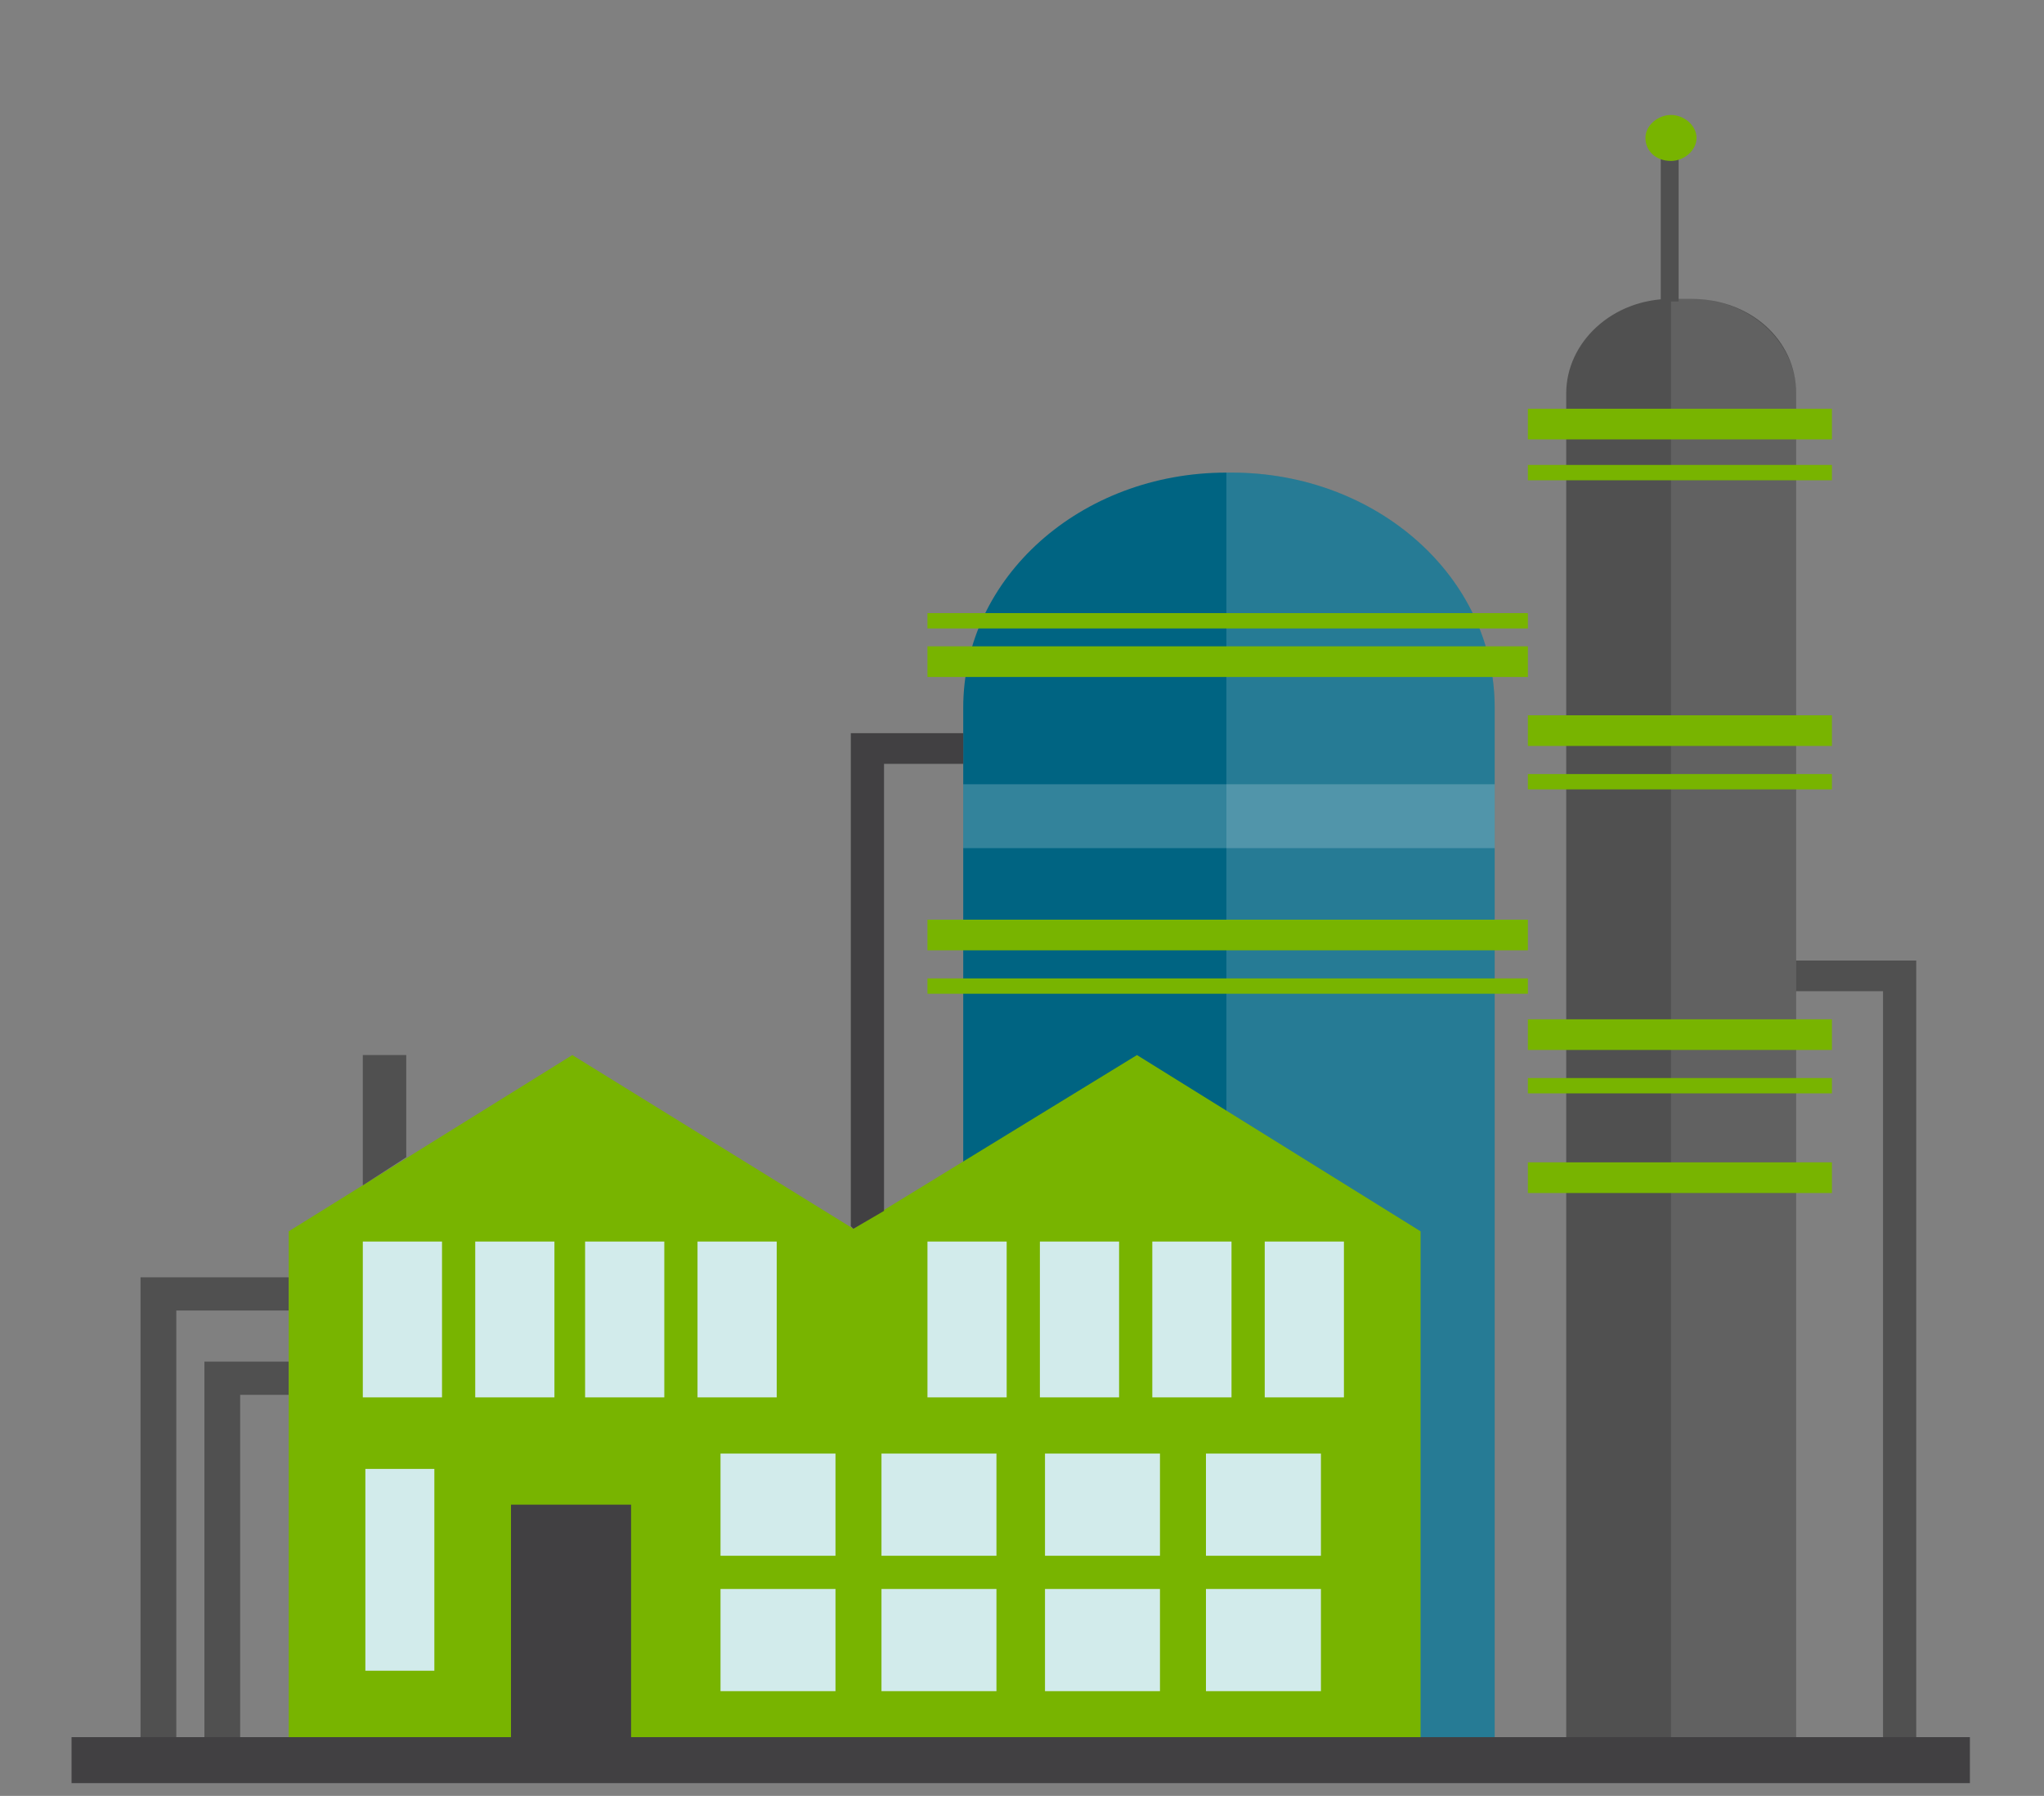 <?xml version="1.0" encoding="utf-8"?>
<!-- Generator: Adobe Illustrator 24.2.1, SVG Export Plug-In . SVG Version: 6.00 Build 0)  -->
<svg version="1.1" id="Layer_1" xmlns="http://www.w3.org/2000/svg" xmlns:xlink="http://www.w3.org/1999/xlink" x="0px" y="0px"
	 viewBox="0 0 80 70.3" style="enable-background:new 0 0 80 70.3;" xml:space="preserve">
<rect x="0" y="0" width="80" height="70.3" fill="#808080" stroke="none"/>
<style type="text/css">
	.st0{fill:#006482;}
	.st1{opacity:0.15;fill:#FFFFFF;}
	.st2{fill:#505050;}
	.st3{fill:#78B400;}
	.st4{fill:#414042;}
	.st5{opacity:0.1;fill:#FFFFFF;}
	.st6{fill:#D2EBEB;}
	.st7{opacity:0.2;fill:#FFFFFF;}
</style>
<g>
	<path class="st0" d="M58.5,68H37.7V27.7c0-5.1,4.6-9.2,10.3-9.2h0.2c5.7,0,10.3,4.1,10.3,9.2V68z"/>
	<path class="st1" d="M58.5,68V27.7c0-5.1-4.6-9.2-10.3-9.2H48V68H58.5z"/>
	<polygon class="st2" points="6.9,69 5.5,69 5.5,50 11.3,50 11.3,51.3 6.9,51.3 	"/>
	<polygon class="st2" points="9.4,69 8,69 8,53.3 11.3,53.3 11.3,54.6 9.4,54.6 	"/>
	<polygon class="st2" points="75,68.4 73.7,68.4 73.7,38.8 68.9,38.8 68.9,37.6 75,37.6 	"/>
	<polygon class="st3" points="44.5,41.3 33.4,48.1 22.4,41.3 11.3,48.2 11.3,69 55.6,69 55.6,48.2 55.6,48.2 	"/>
	<rect x="2.8" y="68" class="st4" width="74.3" height="1.8"/>
	<polygon class="st2" points="15.9,45.3 15.9,41.3 14.2,41.3 14.2,46.4 	"/>
	<path class="st2" d="M70.3,68h-9V15.4c0-2,1.8-3.7,4.1-3.7h0.8c2.3,0,4.1,1.6,4.1,3.7V68z"/>
	<path class="st5" d="M70.3,68V15.4c0-2-1.8-3.7-4.1-3.7h-0.8V68H70.3z"/>
	<g>
		<rect x="36.3" y="25.3" class="st3" width="23.5" height="1.2"/>
		<rect x="36.3" y="24" class="st3" width="23.5" height="0.6"/>
		<rect x="36.3" y="36" class="st3" width="23.5" height="1.2"/>
		<rect x="36.3" y="38.3" class="st3" width="23.5" height="0.6"/>
	</g>
	<g>
		<rect x="59.8" y="16" class="st3" width="11.9" height="1.2"/>
		<rect x="59.8" y="18.2" class="st3" width="11.9" height="0.6"/>
		<rect x="59.8" y="28" class="st3" width="11.9" height="1.2"/>
		<rect x="59.8" y="30.3" class="st3" width="11.9" height="0.6"/>
		<rect x="59.8" y="39.9" class="st3" width="11.9" height="1.2"/>
		<rect x="59.8" y="42.2" class="st3" width="11.9" height="0.6"/>
		<rect x="59.8" y="45.5" class="st3" width="11.9" height="1.2"/>
	</g>
	<rect x="20" y="58.9" class="st4" width="4.7" height="10"/>
	<g>
		<g>
			<g>
				<rect x="28.2" y="62.2" class="st6" width="4.5" height="4"/>
				<rect x="34.5" y="62.2" class="st6" width="4.5" height="4"/>
				<rect x="40.9" y="62.2" class="st6" width="4.5" height="4"/>
				<rect x="47.2" y="62.2" class="st6" width="4.5" height="4"/>
			</g>
			<g>
				<rect x="28.2" y="56.9" class="st6" width="4.5" height="4"/>
			</g>
			<g>
				<rect x="34.5" y="56.9" class="st6" width="4.5" height="4"/>
			</g>
			<g>
				<rect x="40.9" y="56.9" class="st6" width="4.5" height="4"/>
			</g>
			<g>
				<rect x="47.2" y="56.9" class="st6" width="4.5" height="4"/>
			</g>
		</g>
		<g>
			<g>
				<rect x="49.5" y="48.6" class="st6" width="3.1" height="6.1"/>
				<rect x="45.1" y="48.6" class="st6" width="3.1" height="6.1"/>
				<rect x="40.7" y="48.6" class="st6" width="3.1" height="6.1"/>
				<rect x="36.3" y="48.6" class="st6" width="3.1" height="6.1"/>
			</g>
			<g>
				<rect x="27.3" y="48.6" class="st6" width="3.1" height="6.1"/>
			</g>
			<g>
				<rect x="22.9" y="48.6" class="st6" width="3.1" height="6.1"/>
			</g>
			<g>
				<rect x="18.6" y="48.6" class="st6" width="3.1" height="6.1"/>
			</g>
			<g>
				<rect x="14.2" y="48.6" class="st6" width="3.1" height="6.1"/>
			</g>
		</g>
		<g>
			<rect x="14.3" y="57.5" class="st6" width="2.7" height="7.9"/>
		</g>
	</g>
	<rect x="65" y="5.6" class="st2" width="0.7" height="6.2"/>
	<path class="st3" d="M66.4,5.4c0,0.5-0.5,0.9-1,0.9c-0.6,0-1-0.4-1-0.9s0.5-0.9,1-0.9C65.9,4.5,66.4,4.9,66.4,5.4z"/>
	<rect x="37.7" y="30.7" class="st7" width="20.8" height="2.5"/>
	<polygon class="st4" points="33.4,48.1 34.6,47.4 34.6,29.9 37.7,29.9 37.7,28.7 33.3,28.7 33.3,48 	"/>
</g>
</svg>
